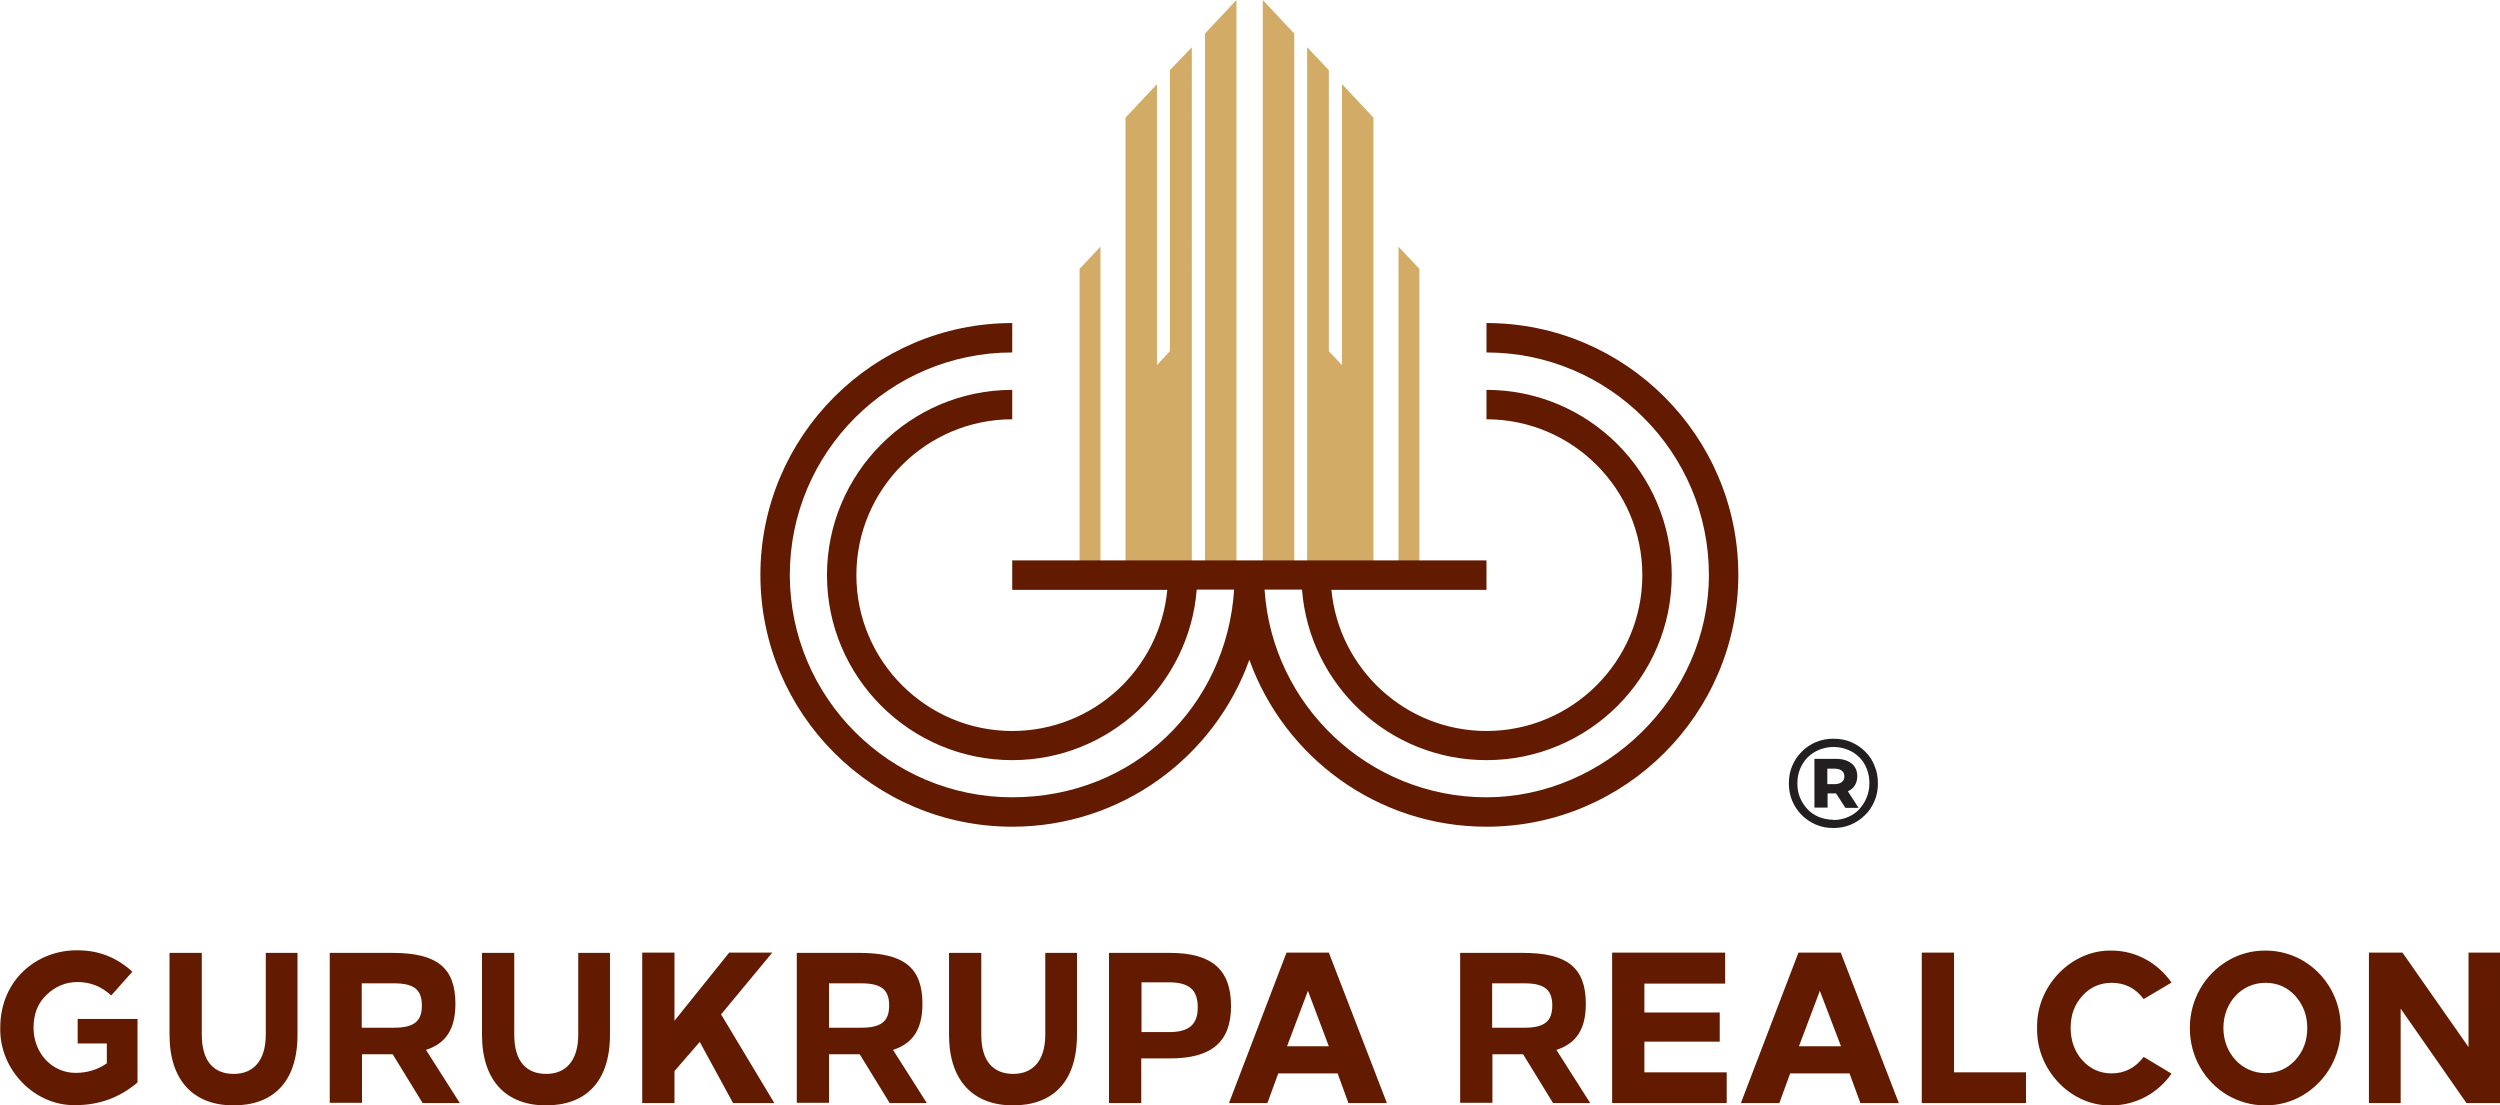 <?xml version="1.0" encoding="UTF-8"?>
<svg id="Layer_2" data-name="Layer 2" xmlns="http://www.w3.org/2000/svg" viewBox="0 0 96.89 42.84">
  <defs>
    <style>
      .cls-1 {
        fill: #231f20;
      }

      .cls-1, .cls-2, .cls-3, .cls-4 {
        stroke-width: 0px;
      }

      .cls-2, .cls-3 {
        fill: #621a00;
      }

      .cls-3, .cls-4 {
        fill-rule: evenodd;
      }

      .cls-4 {
        fill: #d2ab67;
      }
    </style>
  </defs>
  <g id="Layer_1-2" data-name="Layer 1">
    <g>
      <g>
        <g>
          <path class="cls-2" d="M5.12,37.67l-.81.91c-.38-.35-.81-.52-1.3-.52-.47,0-.87.17-1.21.5-.34.32-.5.75-.5,1.27,0,.97.7,1.75,1.63,1.75.45,0,.85-.12,1.21-.37v-.77h-1.13v-.95h2.32v2.46c-.69.59-1.49.88-2.4.88-1.58.04-2.96-1.37-2.92-3,0-1.86,1.43-3.02,3-3,.82,0,1.52.28,2.12.83Z"/>
          <path class="cls-2" d="M11.53,36.93v3.17c0,1.86-.97,2.74-2.48,2.74s-2.48-.92-2.48-2.74v-3.17h1.25v3.17c0,1.06.49,1.52,1.24,1.52s1.24-.5,1.24-1.52v-3.17h1.25Z"/>
          <path class="cls-2" d="M12.78,36.93h2.43c1.73,0,2.44.58,2.44,1.97,0,.97-.35,1.53-1.14,1.79l1.31,2.06h-1.44l-1.16-1.89h-.3s-.89,0-.89,0v1.88h-1.25v-5.83ZM14.02,38.12v1.71h1.25c.78,0,1.08-.25,1.08-.86s-.3-.86-1.08-.86h-1.25Z"/>
          <path class="cls-2" d="M23.64,36.93v3.17c0,1.86-.97,2.74-2.48,2.74s-2.48-.92-2.48-2.74v-3.17h1.25v3.17c0,1.06.49,1.52,1.24,1.52s1.24-.5,1.24-1.52v-3.17h1.25Z"/>
          <path class="cls-2" d="M27.95,39.32l2.06,3.43h-1.6l-1.29-2.37-.98,1.13v1.24h-1.25v-5.83h1.25v2.64l2.12-2.64h1.67l-1.99,2.4Z"/>
          <path class="cls-2" d="M30.88,36.93h2.43c1.73,0,2.44.58,2.44,1.97,0,.97-.35,1.53-1.14,1.79l1.31,2.06h-1.44l-1.16-1.89h-.3s-.89,0-.89,0v1.88h-1.25v-5.83ZM32.13,38.12v1.71h1.25c.78,0,1.08-.25,1.08-.86s-.3-.86-1.08-.86h-1.25Z"/>
          <path class="cls-2" d="M41.74,36.93v3.17c0,1.86-.97,2.74-2.48,2.74s-2.48-.92-2.48-2.74v-3.17h1.25v3.17c0,1.06.49,1.52,1.24,1.52s1.24-.5,1.24-1.52v-3.17h1.25Z"/>
          <path class="cls-2" d="M42.99,36.93h2.35c1.64,0,2.37.66,2.37,2.06s-.76,2.03-2.37,2.03h-1.11v1.73h-1.25v-5.83ZM44.24,38.07v1.93h1.06c.78,0,1.12-.29,1.12-.96s-.32-.97-1.13-.97h-1.05Z"/>
        </g>
        <g>
          <path class="cls-2" d="M53.75,42.75h-1.49l-.42-1.15h-2.3l-.42,1.15h-1.49l2.23-5.83h1.64l2.25,5.83ZM49.87,40.55h1.63l-.81-2.15-.81,2.15Z"/>
          <path class="cls-2" d="M56.59,36.93h2.43c1.73,0,2.44.58,2.44,1.97,0,.97-.35,1.53-1.14,1.79l1.31,2.06h-1.44l-1.16-1.89h-.3s-.89,0-.89,0v1.88h-1.25v-5.83ZM57.83,38.12v1.71h1.25c.78,0,1.08-.25,1.08-.86s-.3-.86-1.08-.86h-1.25Z"/>
          <path class="cls-2" d="M66.86,38.12h-3.13v1.12h2.92v1.13h-2.92v1.19h3.19v1.19h-4.44v-5.83h4.38v1.19Z"/>
          <path class="cls-2" d="M73.59,42.75h-1.49l-.42-1.15h-2.3l-.42,1.15h-1.49l2.23-5.83h1.64l2.25,5.83ZM69.72,40.55h1.63l-.82-2.15-.81,2.15Z"/>
          <path class="cls-2" d="M75.72,41.56h2.8v1.19h-4.04v-5.83h1.25v4.64Z"/>
        </g>
        <path class="cls-2" d="M84.16,38.08l-1.08.64c-.31-.42-.73-.63-1.24-.63-.45,0-.84.17-1.14.51-.31.34-.45.75-.45,1.24s.15.91.45,1.25c.31.34.69.51,1.14.51.51,0,.92-.22,1.24-.64l1.08.65c-.53.76-1.39,1.23-2.33,1.23-1.56.04-2.92-1.37-2.88-3-.04-1.62,1.32-3.03,2.88-3,.94,0,1.79.47,2.33,1.24Z"/>
        <g>
          <path class="cls-2" d="M87.8,36.84c1.06,0,2.01.57,2.53,1.49.26.46.39.97.39,1.51,0,1.09-.56,2.06-1.46,2.6-.45.27-.94.4-1.47.4-1.06,0-2.01-.57-2.53-1.49-.26-.46-.39-.97-.39-1.51,0-1.09.56-2.06,1.46-2.6.45-.27.94-.4,1.47-.4ZM86.17,39.84c0,.97.7,1.75,1.63,1.75.46,0,.85-.17,1.16-.51.31-.34.46-.75.46-1.24s-.16-.9-.46-1.24c-.31-.34-.7-.51-1.16-.51-.93,0-1.63.77-1.63,1.75Z"/>
          <path class="cls-2" d="M96.89,42.75h-1.3l-2.55-3.66v3.66h-1.23v-5.83h1.3l2.56,3.66v-3.66h1.22v5.83Z"/>
        </g>
      </g>
      <path class="cls-4" d="M46.7,1.3v20.49h1.22V0l-1.22,1.3ZM50.16,1.3l-1.22-1.3v21.79h1.22V1.3ZM52.01,3.26v10.89l-.51-.54V2.72l-.84-.89v19.96h2.57V4.56l-1.22-1.3ZM41.84,22.28h.81v-12.72l-.81.86v11.86ZM55.01,22.28h-.81v-12.72l.81.86v11.86ZM46.19,1.83l-.85.89v10.89l-.5.54V3.26l-1.22,1.3v17.23h2.57V1.83Z"/>
      <path class="cls-3" d="M57.61,29.46c-3.77,0-6.86-2.91-7.15-6.61h-1.45c.29,4.49,4.04,8.05,8.6,8.05s8.62-3.87,8.62-8.62-3.87-8.62-8.62-8.62v-1.14c5.38,0,9.76,4.38,9.76,9.76s-4.38,9.76-9.76,9.76c-4.23,0-7.84-2.7-9.19-6.47-1.35,3.77-4.96,6.47-9.19,6.47-5.38,0-9.76-4.38-9.76-9.76s4.38-9.76,9.76-9.76v1.14c-4.75,0-8.62,3.87-8.62,8.62s3.87,8.62,8.62,8.62,8.31-3.56,8.6-8.05h-1.45c-.29,3.69-3.39,6.61-7.15,6.61-3.96,0-7.18-3.22-7.18-7.17s3.22-7.18,7.18-7.18v1.14c-3.33,0-6.04,2.71-6.04,6.04s2.71,6.04,6.04,6.04c3.14,0,5.72-2.4,6.01-5.47h-6.01v-1.14h18.38v1.14h0s-6.01,0-6.01,0c.29,3.06,2.87,5.47,6.01,5.47,3.33,0,6.04-2.71,6.04-6.04s-2.71-6.04-6.04-6.04v-1.14c3.96,0,7.18,3.22,7.18,7.18s-3.22,7.17-7.18,7.17"/>
      <path class="cls-1" d="M71.06,32.09c-.25,0-.47-.04-.68-.13-.21-.09-.39-.21-.55-.37-.16-.16-.28-.34-.37-.55s-.13-.43-.13-.68.04-.47.13-.68.21-.39.37-.55c.16-.16.34-.28.55-.37s.44-.13.68-.13.47.04.68.13.39.21.55.37c.16.16.28.34.36.55.09.21.13.43.13.68s-.04.47-.13.68-.21.4-.37.55c-.16.16-.34.28-.55.37-.21.09-.44.13-.68.13ZM71.06,31.78c.2,0,.38-.04.55-.11.17-.07.32-.17.44-.3s.22-.28.29-.45c.07-.17.11-.36.11-.56s-.03-.38-.1-.56-.16-.32-.29-.45-.27-.22-.44-.29c-.17-.07-.36-.11-.56-.11s-.38.04-.56.11c-.17.07-.32.17-.45.3-.13.13-.22.28-.29.45s-.1.35-.1.55.03.38.1.55.17.32.29.45c.12.13.27.23.44.3.17.07.36.11.55.11ZM70.32,31.31v-1.9h.83c.26,0,.46.06.61.18s.22.29.22.49-.07.38-.22.5c-.15.12-.35.17-.61.17h-.32v.55h-.51ZM70.82,30.39h.29c.11,0,.2-.03.27-.08s.1-.13.1-.22-.03-.17-.1-.22-.15-.08-.27-.08h-.29v.59ZM71.52,31.31l-.47-.73h.51l.47.73h-.51Z"/>
    </g>
  </g>
</svg>